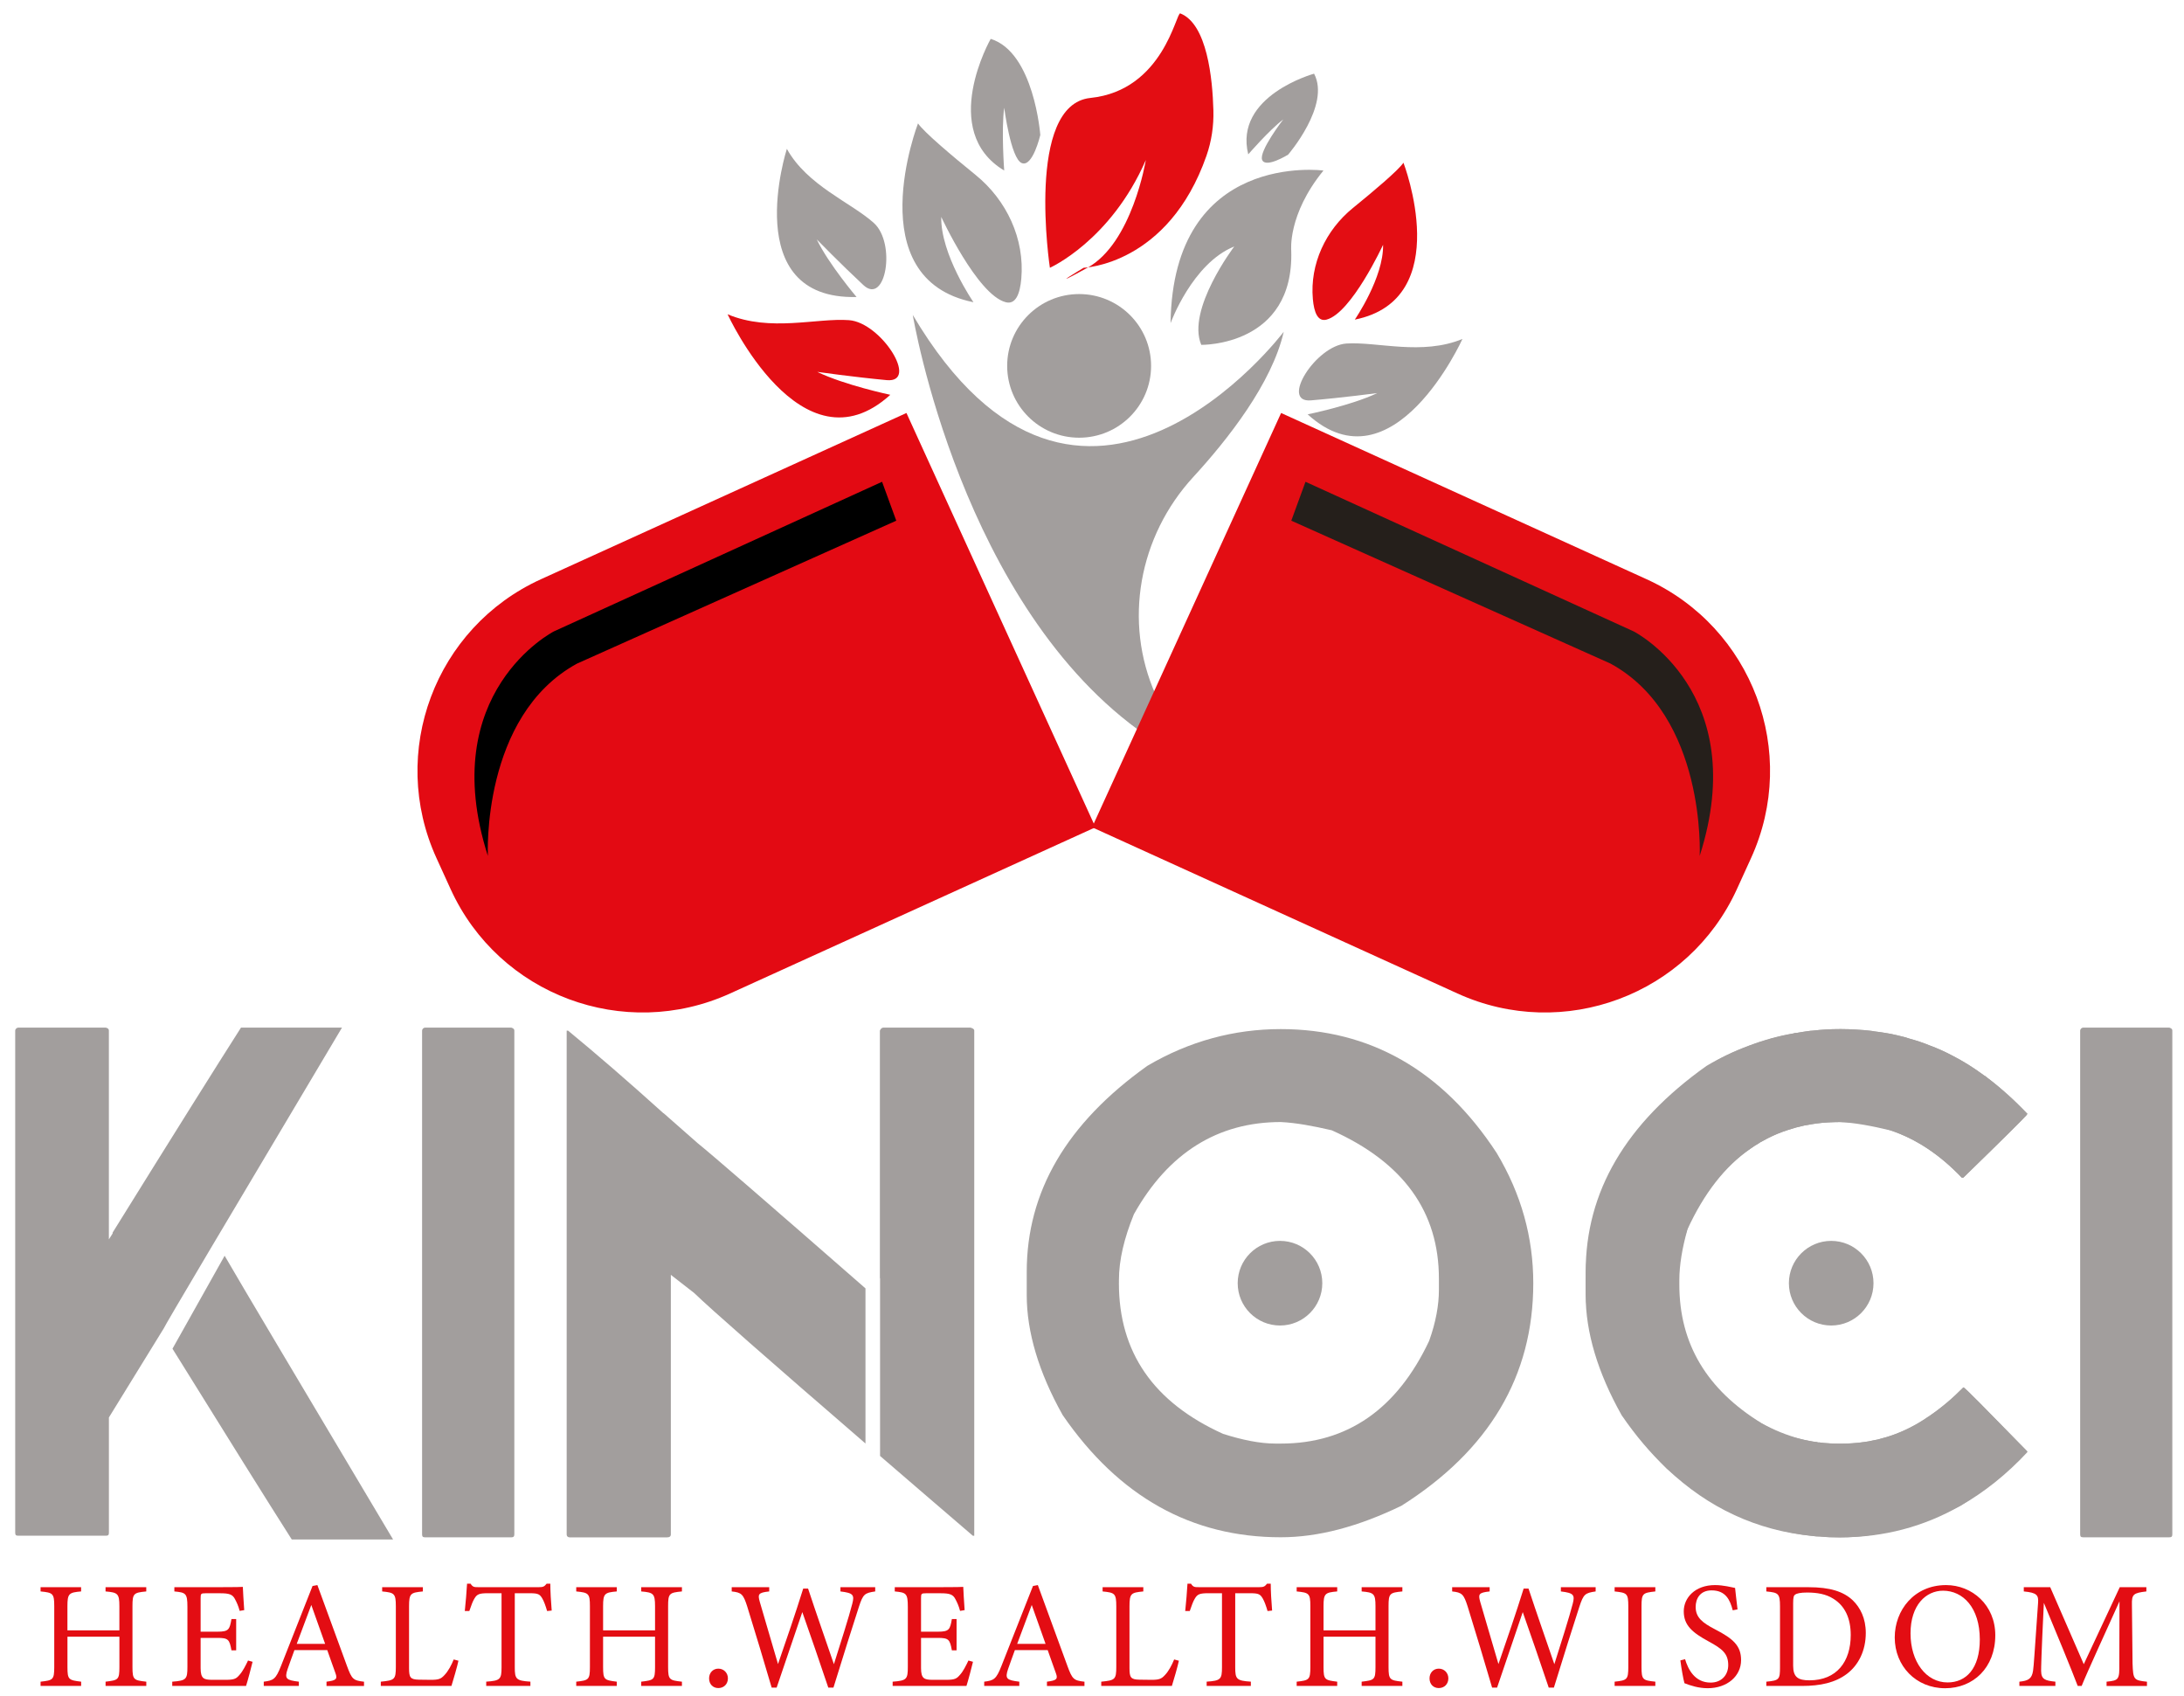 <?xml version="1.0" encoding="utf-8"?>
<!-- Generator: Adobe Illustrator 26.0.0, SVG Export Plug-In . SVG Version: 6.00 Build 0)  -->
<svg version="1.1" id="Layer_1" xmlns="http://www.w3.org/2000/svg" xmlns:xlink="http://www.w3.org/1999/xlink" x="0px" y="0px"
	 viewBox="0 0 742.41 576.32" style="enable-background:new 0 0 742.41 576.32;" xml:space="preserve">
<style type="text/css">
	.st0{fill:#A29E9D;}
	.st1{fill:#E30D13;}
	.st2{fill:#E30A13;}
	.st3{fill:#251F1B;}
</style>
<g>
	<g>
		<path class="st0" d="M116.25,349.25c-39.95,67.07-60.1,101.02-60.59,102.23l-18.64,30.26v39.16c0,0.79-0.24,1.03-1.03,1.03H6.2
			c-0.79,0-1.03-0.24-1.03-1.03V350.28c0-0.54,0.54-1.03,1.03-1.03h29.78c0.79,0.24,1.03,0.48,1.03,1.03v70.94l1.27-2v-0.3
			c20.82-33.53,35.41-56.78,43.64-69.67H116.25z"/>
		<path class="st0" d="M133.62,523.21H99.18c-8.29-13.01-21.79-34.62-40.55-64.83l17.73-31.6
			C81.99,436.53,101.11,468.61,133.62,523.21z"/>
		<path class="st0" d="M173.81,349.25h-29.3c-0.54,0-1.03,0.48-1.03,1.03v171.17c0,0.73,0.24,1.03,1.03,1.03h29.3
			c0.73,0,1.03-0.3,1.03-1.03V350.28C174.84,349.74,174.53,349.49,173.81,349.25z"/>
		<path class="st0" d="M237.18,388.54c4.54,3.63,23.49,20.03,57.02,49.33v52.72c-33.23-28.69-52.66-45.76-58.23-51.15l-7.93-6.17
			v88.19c0,0.73-0.48,1.03-1.27,1.03h-33.11c-0.54,0-1.03-0.3-1.03-1.03V350.28h0.48c9.56,7.87,20.22,17.07,32.44,28.09v-0.06
			L237.18,388.54z"/>
		<path class="st0" d="M331.18,350.28v171.66h-0.48c-11.56-9.93-22.09-18.95-31.54-27.12v-60.41h-0.06v-84.13
			c0.24-0.54,0.54-1.03,1.27-1.03h29.54C330.7,349.49,331.18,349.74,331.18,350.28z"/>
		<path class="st0" d="M508.73,391.79c8.41,14.01,12.48,28.78,12.48,44.32c0,31.59-15.03,56.8-44.83,75.65
			c-14.78,7.13-28.28,10.7-41.01,10.7c-30.31,0-55.02-13.75-74.13-41.52c-8.15-14.52-12.22-28.28-12.22-40.76v-7.9
			c0-27.26,13.5-50.44,41.01-70.05c14.26-8.41,29.55-12.48,45.34-12.48C465.68,349.76,490.38,363.77,508.73,391.79z M380.35,436.11
			c0,23.43,11.72,40.5,35.41,51.2c6.37,2.04,12.48,3.31,17.83,3.31h1.79c22.67,0,39.48-11.72,50.43-34.9
			c2.29-6.37,3.32-12.23,3.32-17.32v-3.82c0-22.67-11.98-39.48-36.43-50.44c-6.62-1.53-12.22-2.55-17.32-2.8
			c-21.4,0-38.21,10.44-49.93,31.33c-3.31,8.15-5.09,15.54-5.09,22.41V436.11z"/>
		<path class="st0" d="M667.42,471.52c-3.69,3.75-7.45,6.9-11.32,9.56c-0.24,0.18-0.48,0.36-0.73,0.48
			c-4.12,2.78-8.35,4.9-12.71,6.42c-0.91,0.3-1.76,0.54-2.66,0.79c-1.09,0.36-2.18,0.61-3.33,0.79c-1.03,0.24-2,0.42-3.03,0.54
			c-1.33,0.24-2.66,0.36-4.06,0.42c-1.03,0.06-2.12,0.12-3.21,0.12h-1.51c-1.15,0-2.24-0.06-3.33-0.12
			c-1.09-0.06-2.12-0.18-3.15-0.3c-0.24,0.06-0.48,0-0.79-0.12c-0.91-0.12-1.82-0.24-2.66-0.42c-1.03-0.18-2.12-0.42-3.27-0.73
			c-4.34-1.21-8.57-2.9-12.73-5.19c-0.02-0.01-0.03-0.02-0.05-0.03c-18.64-11.44-28.02-26.99-28.02-47.14v-1.51
			c0-5.08,0.97-10.96,2.78-17.31c5.63-12.23,12.71-21.31,21.37-27.36c0.97-0.67,1.94-1.33,2.91-1.88c0.3-0.24,0.61-0.42,0.91-0.54
			c0.61-0.36,1.27-0.73,1.88-1.03c0.67-0.36,1.33-0.67,2-0.97c2.12-0.97,4.3-1.76,6.6-2.42c0.91-0.3,1.82-0.54,2.72-0.73
			c0.85-0.24,1.69-0.42,2.6-0.54c0.97-0.18,1.94-0.36,2.97-0.48c1.27-0.18,2.6-0.3,3.87-0.36c1.27-0.06,2.6-0.12,3.93-0.12
			c6.05,0,11.8,0.91,17.31,2.85c8.66,2.91,16.71,8.23,24.15,16.04h0.54c12.83-12.47,20.1-19.67,21.55-21.31
			c0.18-0.24,0.3-0.36,0.3-0.36c-4.42-4.66-9.02-8.78-13.8-12.35c-0.3-0.3-0.67-0.54-1.03-0.73c-3.39-2.48-6.96-4.66-10.53-6.6
			c-2.6-1.33-5.21-2.54-7.93-3.57c-2.3-0.91-4.66-1.69-7.02-2.36c-0.79-0.3-1.51-0.48-2.3-0.67c-1.33-0.36-2.6-0.61-3.93-0.91
			c-0.67-0.12-1.39-0.24-2.12-0.36c-1.15-0.18-2.3-0.36-3.45-0.48c-0.36-0.12-0.73-0.12-1.09-0.18c-1.63-0.18-3.33-0.36-5.02-0.42
			c-1.69-0.12-3.39-0.18-5.15-0.18h-0.48c-3.15,0-6.23,0.18-9.32,0.54c-0.42,0-0.85,0.06-1.27,0.12c-1.39,0.18-2.85,0.42-4.24,0.67
			c-0.24-0.06-0.54,0-0.79,0.12c-5.21,0.97-10.29,2.36-15.37,4.24c-3.39,1.33-6.72,2.78-10.05,4.54
			c-30.32,19.07-45.34,44.55-45.34,76.14c0,23.42,9.14,44.31,27.48,62.89c0.06,0.06,0.12,0.12,0.12,0.12
			c15.01,13.26,31.54,20.94,49.51,22.88c0.85,0.12,1.7,0.18,2.54,0.18c2.18,0.24,4.42,0.3,6.72,0.3c0.06,0,0.06,0,0.12,0
			c14.77,0,28.39-3.57,40.86-10.71c8.11-4.6,15.8-10.71,22.88-18.34c-0.06-0.06-0.18-0.18-0.18-0.24
			C674.98,478.84,667.9,471.52,667.42,471.52z"/>
		<path class="st0" d="M737.42,349.25c0.76,0.25,1.02,0.51,1.02,1.02v171.18c0,0.76-0.26,1.02-1.02,1.02h-29.29
			c-0.76,0-1.02-0.25-1.02-1.02V350.27c0-0.51,0.51-1.02,1.02-1.02H737.42z"/>
		<line class="st0" x1="76.36" y1="426.79" x2="58.62" y2="458.39"/>
		<circle class="st0" cx="435.11" cy="436.11" r="14.38"/>
		<path class="st0" d="M667.42,471.52c-3.69,3.75-7.45,6.9-11.32,9.56c-0.24,0.18-0.48,0.36-0.73,0.48
			c-3.93,2.85-8.17,4.96-12.71,6.42c-0.85,0.36-1.76,0.61-2.66,0.79c-1.09,0.36-2.18,0.61-3.33,0.79c-0.97,0.24-2,0.42-3.03,0.54
			c-1.33,0.18-2.66,0.3-4.06,0.42c-1.03,0.06-2.12,0.12-3.21,0.12h-2.78c-0.67,0-1.33,0-2.06-0.12c-1.03,0-2.06-0.12-3.15-0.3
			c-0.24,0.06-0.48,0-0.79-0.12c-0.85-0.06-1.76-0.18-2.66-0.42c-1.03-0.18-2.12-0.42-3.27-0.73c-1.94-0.42-3.87-0.97-5.87-1.63
			c-23.73-10.71-35.41-27.78-35.41-51.21v-1.03c0-6.84,1.76-14.22,5.08-22.4c5.45-9.68,11.92-17.13,19.55-22.27
			c0.97-0.73,1.94-1.33,2.91-1.88c0.3-0.24,0.61-0.42,0.91-0.54c0.61-0.36,1.21-0.67,1.88-1.03c0.67-0.3,1.33-0.67,2-0.97
			c2.12-0.97,4.3-1.76,6.6-2.42c0.85-0.3,1.76-0.54,2.72-0.73c0.85-0.24,1.69-0.42,2.6-0.54c0.97-0.18,1.94-0.36,2.97-0.48
			c1.27-0.18,2.54-0.3,3.87-0.36c1.27-0.06,2.6-0.12,3.93-0.12c5.08,0.24,10.65,1.27,17.31,2.85c8.66,2.91,16.71,8.23,24.15,16.04
			h0.54c12.83-12.47,20.1-19.67,21.55-21.31c-4.24-4.84-8.72-9.08-13.5-12.71c-0.3-0.3-0.67-0.54-1.03-0.73
			c-3.39-2.54-6.9-4.78-10.53-6.6c-2.54-1.39-5.21-2.6-7.93-3.57c-2.3-0.97-4.66-1.76-7.02-2.36c-0.79-0.3-1.51-0.48-2.3-0.67
			c-1.33-0.36-2.6-0.61-3.93-0.91c-0.67-0.12-1.39-0.24-2.12-0.36c-1.15-0.18-2.3-0.36-3.45-0.48c-0.36-0.12-0.73-0.12-1.09-0.18
			c-1.63-0.18-3.33-0.36-5.02-0.42c-1.69-0.12-3.39-0.18-5.15-0.18h-0.48c-3.15,0-6.23,0.18-9.32,0.54c-0.42,0-0.85,0.06-1.27,0.12
			c-1.39,0.18-2.85,0.42-4.24,0.67c-0.24-0.06-0.54,0-0.79,0.12c-5.21,0.85-10.35,2.3-15.37,4.24c-4.9,1.76-9.68,4.06-14.35,6.84
			c-27.54,19.61-41.04,42.79-41.04,70.03v7.87c0,12.53,4.06,26.27,12.23,40.8c4.72,6.9,9.81,12.89,15.25,18.04
			c0.06,0.06,0.12,0.12,0.12,0.12c14.16,13.44,30.63,21.06,49.51,22.88c0.85,0.12,1.7,0.18,2.54,0.18c2.18,0.24,4.42,0.3,6.72,0.3
			c0.06,0,0.06,0,0.12,0c12.65,0,26.15-3.57,40.86-10.71c8.9-5.63,16.52-11.8,22.7-18.58C674.98,478.84,667.9,471.52,667.42,471.52z
			"/>
		<circle class="st0" cx="622.48" cy="436.11" r="14.38"/>
	</g>
	<g>
		<path class="st1" d="M49.73,540.87c-4.29,0.41-4.7,0.67-4.7,5.01v20.7c0,4.34,0.47,4.49,4.7,4.96v1.45H35.89v-1.45
			c4.29-0.52,4.7-0.62,4.7-4.96v-10.33H22.93v10.33c0,4.29,0.41,4.44,4.65,4.96v1.45H13.79v-1.45c4.18-0.46,4.65-0.62,4.65-4.96
			v-20.7c0-4.34-0.46-4.6-4.65-5.01v-1.45h13.78v1.45c-4.13,0.36-4.65,0.72-4.65,5.01v8.21h17.66v-8.21c0-4.29-0.57-4.65-4.7-5.01
			v-1.45h13.84V540.87z"/>
		<path class="st1" d="M85.86,564.78c-0.31,1.34-1.7,6.66-2.22,8.21H58.55v-1.45c4.8-0.36,5.16-0.83,5.16-5.06v-20.39
			c0-4.6-0.57-4.85-4.44-5.22v-1.45h15.8c4.85,0,6.86-0.05,7.48-0.1c0.05,1.29,0.26,5.16,0.47,7.9l-1.55,0.26
			c-0.47-1.75-0.98-2.84-1.55-3.92c-0.83-1.71-2.02-2.07-5.11-2.07H69.9c-1.6,0-1.7,0.15-1.7,1.65v11.41h5.73
			c3.87,0,4.13-0.77,4.75-4.29h1.6v10.63h-1.6c-0.67-3.72-1.08-4.23-4.8-4.23H68.2v10.27c0,3.61,1.13,3.92,3.72,3.98h4.8
			c3.15,0,3.66-0.46,4.8-1.81c0.98-1.08,2.07-3.2,2.79-4.75L85.86,564.78z"/>
		<path class="st1" d="M110.99,572.99v-1.45c3.35-0.41,3.77-0.93,3.04-2.89c-0.67-2.02-1.7-4.6-2.79-7.85h-11.15
			c-0.83,2.32-1.6,4.34-2.32,6.45c-1.14,3.35-0.41,3.77,3.82,4.29v1.45H89.66v-1.45c3.25-0.41,4.08-0.77,5.89-5.42l10.69-27.1
			l1.65-0.31c3.26,8.83,6.82,18.58,10.07,27.52c1.65,4.49,2.12,4.9,5.78,5.32v1.45H110.99z M105.82,545.47
			c-1.65,4.44-3.4,9.14-4.95,13.22h9.65L105.82,545.47z"/>
		<path class="st1" d="M155.84,564.42c-0.31,1.6-1.86,6.97-2.38,8.57h-24.01v-1.45c4.7-0.46,5.11-0.72,5.11-5.11v-20.5
			c0-4.39-0.51-4.65-4.65-5.06v-1.45h13.84v1.45c-4.13,0.41-4.7,0.62-4.7,5.06v21.01c0,3.15,0.41,3.87,3.36,3.92
			c0.05,0,3.77,0.05,4.08,0.05c2.63,0,3.4-0.31,4.59-1.6c1.29-1.34,2.38-3.41,3.15-5.32L155.84,564.42z"/>
		<path class="st1" d="M185.98,547.53c-0.47-1.65-1.08-3.36-1.65-4.29c-0.83-1.39-1.35-1.76-4.18-1.76h-5.16v25.14
			c0,4.03,0.41,4.6,5.31,4.91v1.45h-15.02v-1.45c4.8-0.31,5.21-0.83,5.21-4.91v-25.14h-4.7c-2.84,0-3.66,0.31-4.55,1.86
			c-0.62,1.03-1.03,2.27-1.7,4.18H158c0.31-3.15,0.62-6.4,0.77-9.29h1.19c0.77,1.24,1.34,1.19,2.79,1.19h20.44
			c1.45,0,1.86-0.21,2.64-1.19h1.24c0,2.43,0.21,6.14,0.47,9.14L185.98,547.53z"/>
		<path class="st1" d="M231.81,540.87c-4.29,0.41-4.7,0.67-4.7,5.01v20.7c0,4.34,0.47,4.49,4.7,4.96v1.45h-13.84v-1.45
			c4.29-0.52,4.7-0.62,4.7-4.96v-10.33h-17.66v10.33c0,4.29,0.41,4.44,4.65,4.96v1.45h-13.78v-1.45c4.18-0.46,4.65-0.62,4.65-4.96
			v-20.7c0-4.34-0.46-4.6-4.65-5.01v-1.45h13.78v1.45c-4.13,0.36-4.65,0.72-4.65,5.01v8.21h17.66v-8.21c0-4.29-0.57-4.65-4.7-5.01
			v-1.45h13.84V540.87z"/>
		<path class="st1" d="M244.19,573.71c-1.86,0-3.15-1.34-3.15-3.3c0-1.86,1.29-3.3,3.15-3.3c1.86,0,3.25,1.45,3.25,3.3
			C247.44,572.37,246.05,573.71,244.19,573.71z"/>
		<path class="st1" d="M297.52,540.87c-3.62,0.52-4.13,0.93-5.53,5.16c-1.7,5.16-5.83,18.28-8.67,27.52h-1.76
			c-2.68-8.05-6.15-18.02-8.83-25.66c-2.99,8.88-6.04,17.71-8.72,25.66h-1.7c-2.58-8.88-5.53-18.53-8.31-27.57
			c-1.34-4.18-1.91-4.75-5.27-5.11v-1.45h12.75v1.45c-3.82,0.41-3.92,0.98-3.2,3.56c2.01,6.97,4.08,13.83,6.19,21.12
			c2.84-8.21,5.93-17.2,8.57-25.66h1.65c2.89,8.77,5.78,16.93,8.78,25.71c2.17-6.87,5.11-16.06,6.25-20.55
			c0.77-2.99,0.36-3.66-4.03-4.18v-1.45h11.82V540.87z"/>
		<path class="st1" d="M330.75,564.78c-0.31,1.34-1.7,6.66-2.22,8.21h-25.09v-1.45c4.8-0.36,5.16-0.83,5.16-5.06v-20.39
			c0-4.6-0.57-4.85-4.44-5.22v-1.45h15.8c4.85,0,6.86-0.05,7.48-0.1c0.05,1.29,0.26,5.16,0.47,7.9l-1.55,0.26
			c-0.47-1.75-0.98-2.84-1.55-3.92c-0.83-1.71-2.02-2.07-5.11-2.07h-4.91c-1.6,0-1.7,0.15-1.7,1.65v11.41h5.73
			c3.87,0,4.13-0.77,4.75-4.29h1.6v10.63h-1.6c-0.67-3.72-1.08-4.23-4.8-4.23h-5.68v10.27c0,3.61,1.13,3.92,3.72,3.98h4.8
			c3.15,0,3.66-0.46,4.81-1.81c0.98-1.08,2.06-3.2,2.78-4.75L330.75,564.78z"/>
		<path class="st1" d="M355.89,572.99v-1.45c3.35-0.41,3.77-0.93,3.04-2.89c-0.67-2.02-1.7-4.6-2.79-7.85h-11.15
			c-0.83,2.32-1.6,4.34-2.32,6.45c-1.14,3.35-0.41,3.77,3.82,4.29v1.45h-11.93v-1.45c3.26-0.41,4.08-0.77,5.89-5.42l10.69-27.1
			l1.65-0.31c3.26,8.83,6.82,18.58,10.07,27.52c1.65,4.49,2.12,4.9,5.78,5.32v1.45H355.89z M350.72,545.47
			c-1.65,4.44-3.4,9.14-4.95,13.22h9.65L350.72,545.47z"/>
		<path class="st1" d="M400.74,564.42c-0.31,1.6-1.86,6.97-2.38,8.57h-24.01v-1.45c4.7-0.46,5.11-0.72,5.11-5.11v-20.5
			c0-4.39-0.51-4.65-4.65-5.06v-1.45h13.84v1.45c-4.13,0.41-4.7,0.62-4.7,5.06v21.01c0,3.15,0.41,3.87,3.36,3.92
			c0.05,0,3.77,0.05,4.08,0.05c2.63,0,3.4-0.31,4.59-1.6c1.29-1.34,2.38-3.41,3.15-5.32L400.74,564.42z"/>
		<path class="st1" d="M430.88,547.53c-0.47-1.65-1.08-3.36-1.65-4.29c-0.83-1.39-1.35-1.76-4.18-1.76h-5.16v25.14
			c0,4.03,0.41,4.6,5.31,4.91v1.45h-15.02v-1.45c4.8-0.31,5.21-0.83,5.21-4.91v-25.14h-4.7c-2.84,0-3.66,0.31-4.55,1.86
			c-0.62,1.03-1.03,2.27-1.7,4.18h-1.55c0.31-3.15,0.62-6.4,0.77-9.29h1.19c0.77,1.24,1.34,1.19,2.79,1.19h20.44
			c1.45,0,1.86-0.21,2.64-1.19h1.24c0,2.43,0.21,6.14,0.47,9.14L430.88,547.53z"/>
		<path class="st1" d="M476.71,540.87c-4.29,0.41-4.7,0.67-4.7,5.01v20.7c0,4.34,0.47,4.49,4.7,4.96v1.45h-13.84v-1.45
			c4.29-0.52,4.7-0.62,4.7-4.96v-10.33h-17.66v10.33c0,4.29,0.41,4.44,4.65,4.96v1.45h-13.78v-1.45c4.18-0.46,4.65-0.62,4.65-4.96
			v-20.7c0-4.34-0.46-4.6-4.65-5.01v-1.45h13.78v1.45c-4.13,0.36-4.65,0.72-4.65,5.01v8.21h17.66v-8.21c0-4.29-0.57-4.65-4.7-5.01
			v-1.45h13.84V540.87z"/>
		<path class="st1" d="M489.09,573.71c-1.86,0-3.15-1.34-3.15-3.3c0-1.86,1.29-3.3,3.15-3.3c1.86,0,3.25,1.45,3.25,3.3
			C492.34,572.37,490.95,573.71,489.09,573.71z"/>
		<path class="st1" d="M542.42,540.87c-3.62,0.52-4.13,0.93-5.53,5.16c-1.7,5.16-5.83,18.28-8.67,27.52h-1.76
			c-2.68-8.05-6.15-18.02-8.83-25.66c-2.99,8.88-6.04,17.71-8.72,25.66h-1.7c-2.58-8.88-5.53-18.53-8.31-27.57
			c-1.34-4.18-1.91-4.75-5.27-5.11v-1.45h12.75v1.45c-3.82,0.41-3.92,0.98-3.2,3.56c2.01,6.97,4.08,13.83,6.19,21.12
			c2.84-8.21,5.93-17.2,8.57-25.66h1.65c2.89,8.77,5.78,16.93,8.78,25.71c2.17-6.87,5.11-16.06,6.25-20.55
			c0.77-2.99,0.36-3.66-4.03-4.18v-1.45h11.82V540.87z"/>
		<path class="st1" d="M548.86,572.99v-1.45c4.23-0.46,4.65-0.67,4.65-5.06v-20.5c0-4.44-0.41-4.65-4.65-5.11v-1.45h13.84v1.45
			c-4.29,0.47-4.7,0.67-4.7,5.11v20.5c0,4.44,0.41,4.6,4.7,5.06v1.45H548.86z"/>
		<path class="st1" d="M589.01,547.28c-0.88-3.41-2.32-6.77-7.18-6.77c-4.03,0-5.42,2.94-5.42,5.63c0,3.56,2.27,5.37,6.56,7.59
			c6.19,3.2,8.88,5.58,8.88,10.48c0,5.42-4.7,9.55-11.35,9.55c-3.1,0-5.79-0.88-7.9-1.7c-0.41-1.45-1.03-4.96-1.39-7.75l1.6-0.41
			c1.03,3.46,3.3,7.95,8.68,7.95c3.72,0,5.99-2.58,5.99-5.94c0-3.98-2.12-5.58-6.66-8.05c-5.42-2.94-8.46-5.42-8.46-10.22
			c0-4.6,3.82-8.93,10.63-8.93c2.89,0,5.73,0.77,6.82,0.98c0.21,1.86,0.41,3.92,0.83,7.28L589.01,547.28z"/>
		<path class="st1" d="M614.77,539.43c7.28,0,11.88,1.45,15.08,4.49c2.53,2.48,4.39,6.09,4.39,11.05c0,6.04-2.48,10.95-6.45,13.94
			c-3.92,2.94-8.93,4.08-15.28,4.08h-12.08v-1.45c4.44-0.41,4.65-0.77,4.65-5.01v-20.6c0-4.44-0.62-4.65-4.65-5.06v-1.45H614.77z
			 M609.55,566.12c0,3.87,1.66,4.96,5.53,4.96c9.29,0,14.04-6.35,14.04-15.39c0-5.63-1.91-9.91-5.99-12.39
			c-2.38-1.5-5.37-2.06-8.83-2.06c-2.32,0-3.56,0.31-4.08,0.72c-0.47,0.31-0.67,0.88-0.67,2.89V566.12z"/>
		<path class="st1" d="M661.53,538.71c8.83,0,16.73,6.76,16.73,17.04c0,11.1-7.54,18.02-17.04,18.02c-9.91,0-17.14-7.54-17.14-17.25
			C644.08,547.28,650.64,538.71,661.53,538.71z M660.5,540.62c-5.78,0-11.05,4.85-11.05,14.51c0,9.6,5.27,16.67,12.6,16.67
			c6.25,0,10.95-4.65,10.95-14.61C672.99,546.35,667.26,540.62,660.5,540.62z"/>
		<path class="st1" d="M716.09,572.99v-1.45c4.23-0.41,4.39-0.72,4.34-6.25l0.05-21.06c-4.24,9.45-11.05,24.21-12.86,28.76h-1.34
			c-1.76-4.7-7.59-18.9-11.51-28.24c-0.88,18.07-0.93,22.15-0.93,23.13c0.05,2.89,1.34,3.3,4.85,3.66v1.45h-12.24v-1.45
			c2.99-0.31,4.23-0.93,4.65-3.72c0.31-2.27,0.36-4.13,1.7-22.97c0.21-2.69-0.31-3.56-4.85-3.98v-1.45h8.98l11.41,26.18l12.24-26.18
			h9.04v1.45c-4.45,0.52-5.01,0.98-4.91,4.6l0.21,19.83c0.21,5.52,0.36,5.78,4.9,6.25v1.45H716.09z"/>
	</g>
	<g>
		<path class="st0" d="M436.38,112.76c0,0-68.78,91.16-126.1-5.72c0,0,16.43,99.55,79.48,143.03l12.99,3.77
			c0,0-5.14-7.02-9.91-17.72c-11.09-24.86-5.67-53.92,12.76-73.97C417.24,149.48,432.37,130.34,436.38,112.76z"/>
		<path class="st2" d="M248.17,337.65l124.22-56.49l-64.26-140.8L183.9,196.85c-36.03,16.39-51.94,58.83-35.52,94.8l4.81,10.55
			C169.61,338.16,212.13,354.04,248.17,337.65z"/>
		<path d="M299.84,163.74L188.26,214.6c0,0-40.25,20.6-22.42,76.28c0,0-2.29-47.55,30.31-65.35l108.52-48.57L299.84,163.74z"/>
		<path class="st1" d="M495.45,337.65l-124.22-56.49l64.26-140.8l124.22,56.49c36.03,16.39,51.94,58.83,35.52,94.8l-4.81,10.55
			C574,338.16,531.48,354.04,495.45,337.65z"/>
		<path class="st3" d="M443.78,163.74l111.58,50.86c0,0,40.25,20.6,22.42,76.28c0,0,2.29-47.55-30.31-65.35l-108.52-48.57
			L443.78,163.74z"/>
		<path class="st0" d="M267.48,50.59c0,0-16.56,51.36,23.69,50.35c0,0-9.49-11.19-13.53-19.58c0,0,8.18,8.39,15.83,15.51
			c7.64,7.12,11.21-14.22,3.57-21.1S274.36,63.05,267.48,50.59z"/>
		<path class="st0" d="M497.13,115.2c0,0-23.52,52.04-52.62,25.62c0,0,14.82-3.01,23.66-7.22c0,0-11.91,1.58-22.53,2.47
			s1.61-18.63,12.06-19.32C468.15,116.07,483.36,120.9,497.13,115.2z"/>
		<path class="st1" d="M247.33,106.81c0,0,25.1,54.83,55.31,27.37c0,0-15.54-3.29-24.83-7.79c0,0,12.47,1.76,23.6,2.8
			s-1.86-19.56-12.8-20.38C277.67,107.99,261.8,112.92,247.33,106.81z"/>
		<path class="st0" d="M312.06,41.94c0,0-20.38,52.89,18.85,60.77c0,0-11.21-16.27-10.95-28.99c0,0,12.23,26.44,21.91,28.99
			c3.39,0.89,4.84-2.8,5.3-7.97c1.2-13.55-4.96-26.7-15.53-35.28C323.38,52.76,314.09,44.91,312.06,41.94z"/>
		<path class="st1" d="M477.08,55.31c0,0,17.88,46.41-16.54,53.32c0,0,9.83-14.28,9.61-25.43c0,0-10.73,23.2-19.22,25.43
			c-2.97,0.78-4.25-2.46-4.65-6.99c-1.05-11.89,4.35-23.43,13.62-30.95C467.15,64.8,475.3,57.91,477.08,55.31z"/>
		<path class="st0" d="M336.77,13.21c0,0-17.83,31.28,4.59,44.75c0,0-1.02-13.73,0-21.36c0,0,2.23,17.29,5.96,18.82
			s6.31-9.54,6.31-9.54S351.55,17.79,336.77,13.21z"/>
		<path class="st0" d="M446.7,25.04c0,0-27.33,7.49-22.38,27.42c0,0,7.08-8.2,11.9-11.87c0,0-8.39,10.85-7.17,13.77
			c1.22,2.91,8.82-1.8,8.82-1.8S452.37,35.78,446.7,25.04z"/>
		<path class="st1" d="M401.22,4.56c-1.42-0.56-5.67,26.16-30.57,28.73c-22.16,2.29-13.76,57.72-13.76,57.72s20.63-9.15,32.61-36.62
			c0,0-4.59,28.22-19.87,36.62c-15.28,8.39-1.27,0-1.27,0s28.76-0.9,41.76-38.09c1.72-4.93,2.49-10.15,2.35-15.37
			C412.19,26.8,410.36,8.14,401.22,4.56z"/>
		<path class="st0" d="M449.88,57.96c0,0-51.2-6.87-51.97,51.87c0,0,7.39-20.33,21.65-26.06c0,0-16.3,21.48-11.21,33.43
			c0,0,31.64,0.58,30.58-32.04C438.94,85.17,437.65,72.96,449.88,57.96z"/>
		<ellipse class="st0" cx="366.83" cy="124.35" rx="24.46" ry="24.41"/>
	</g>
</g>
</svg>
